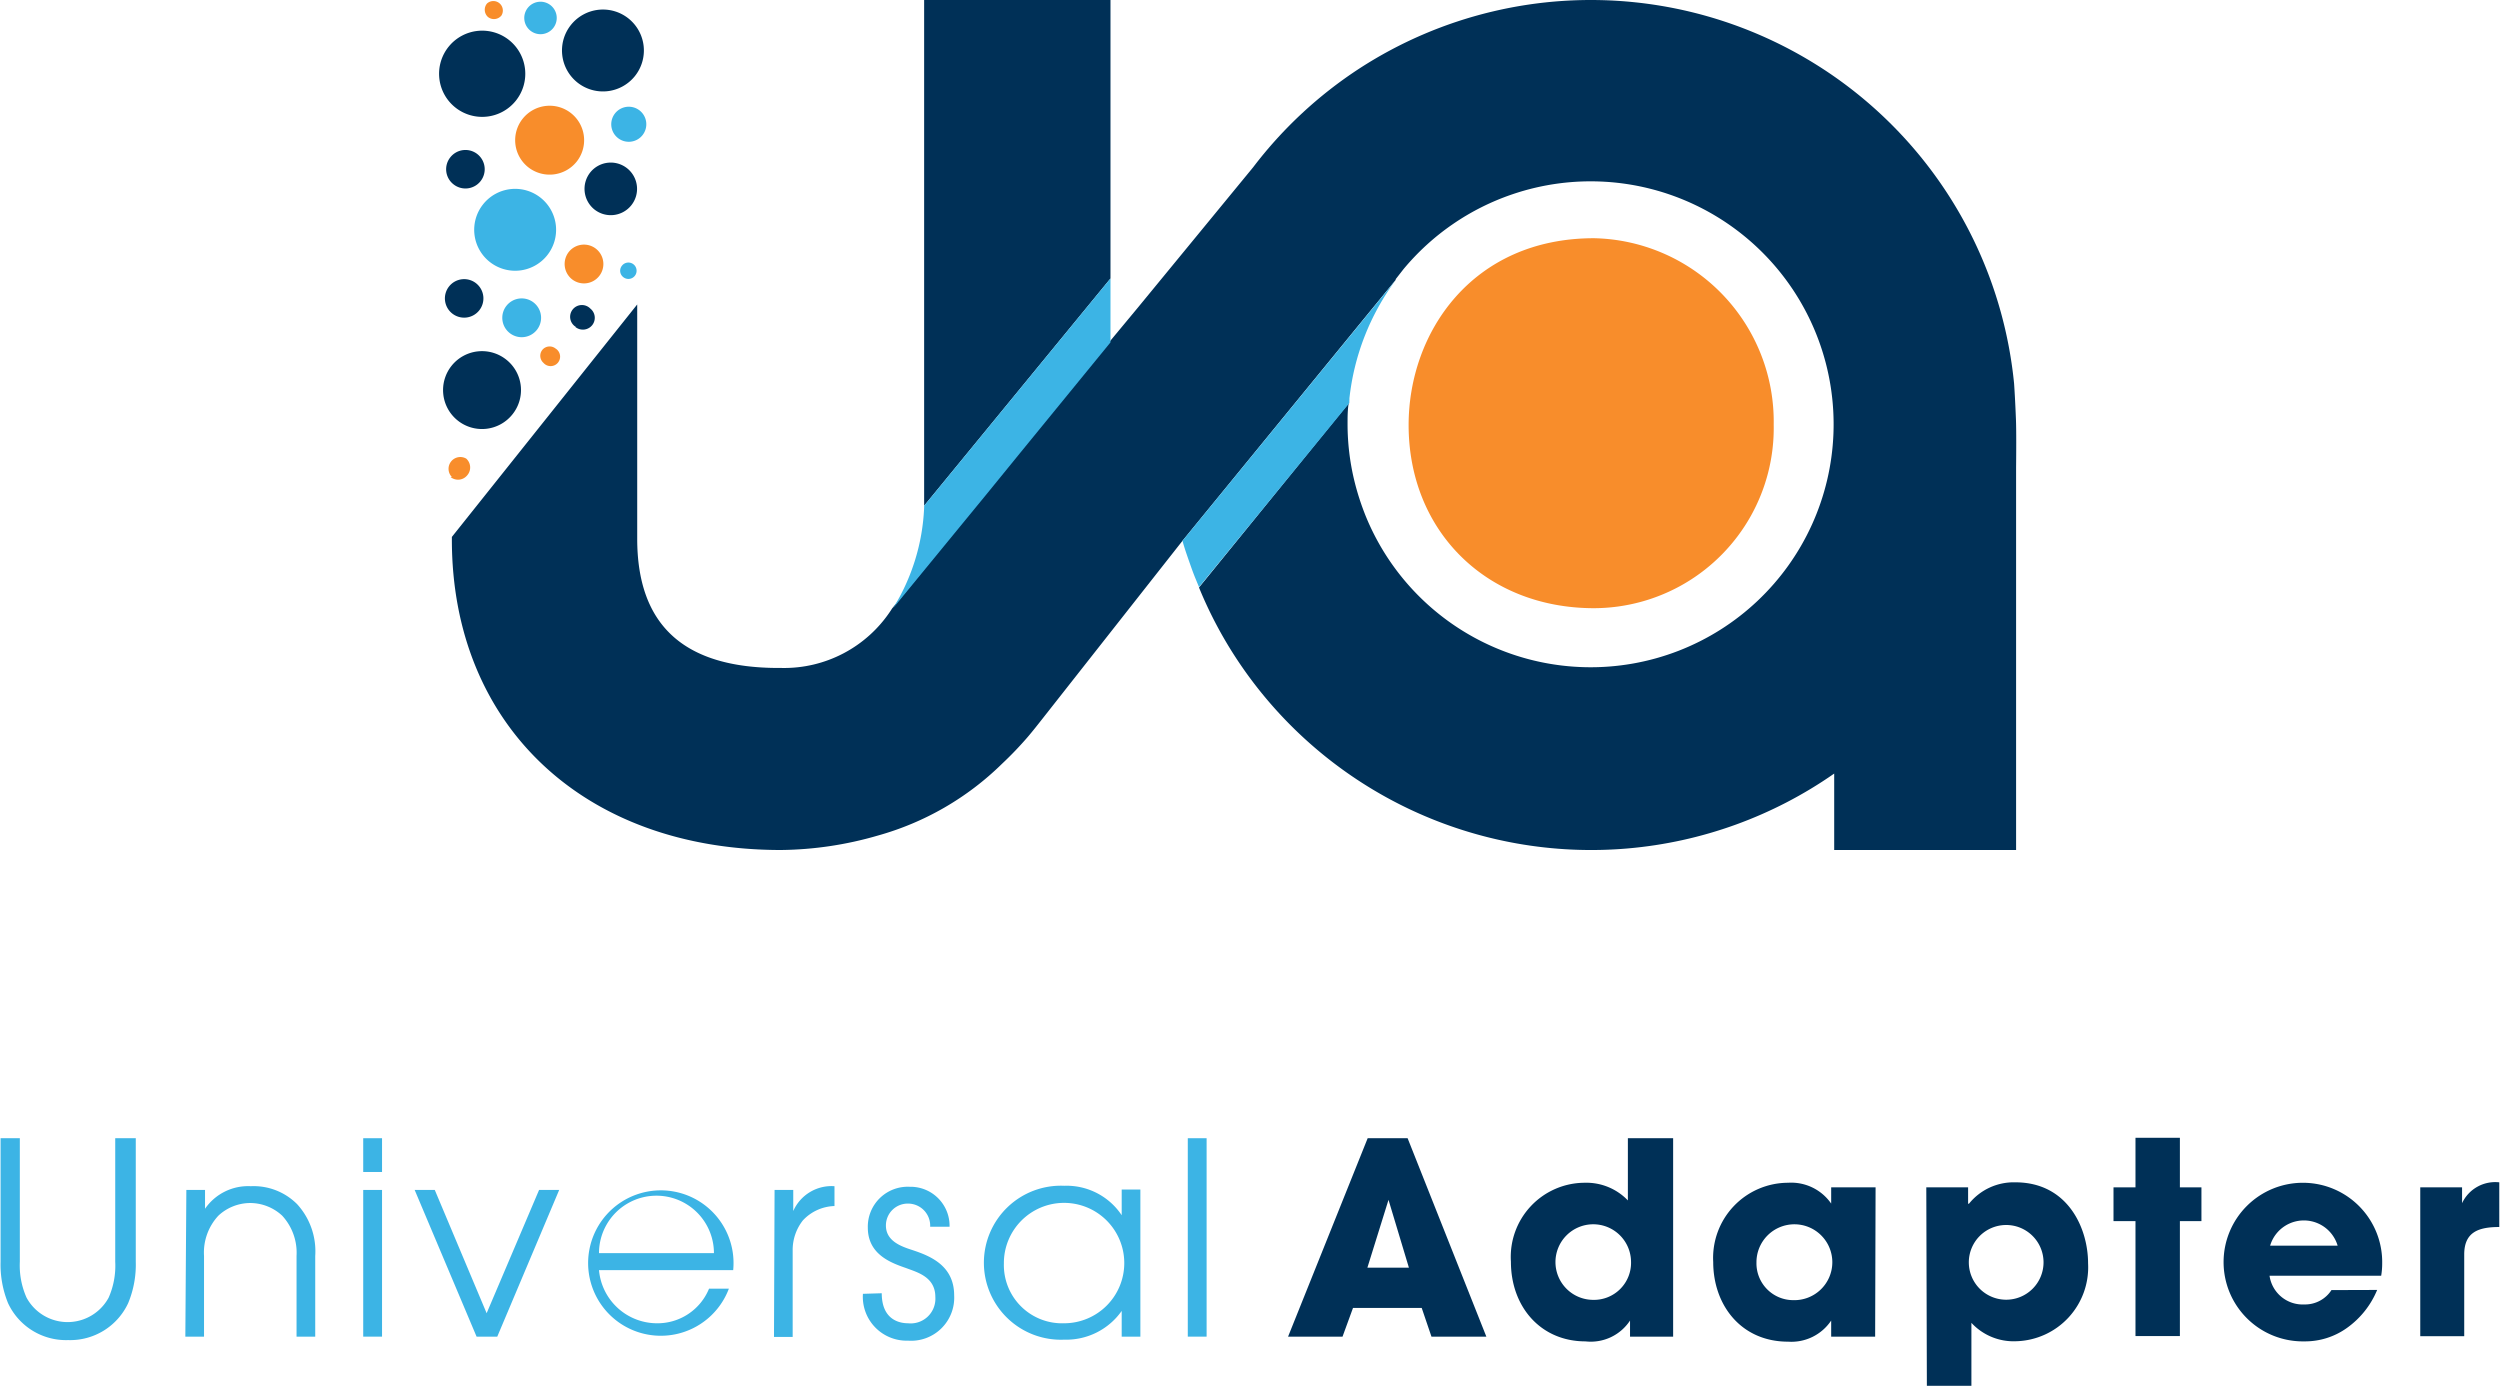 <svg id="Layer_1" data-name="Layer 1" xmlns="http://www.w3.org/2000/svg" viewBox="0 0 174 96.48"><defs><style>.cls-1{fill:#f88d2b;}.cls-2{fill:none;}.cls-3{fill:#3cb4e5;}.cls-4{fill:#003057;}</style></defs><title>UA_logo_color</title><path class="cls-1" d="M133.49,71.94c-8.47,0-12.9,6.56-12.9,13,0,7.39,5.42,12.75,12.9,12.75A12.54,12.54,0,0,0,146,84.91,12.77,12.77,0,0,0,133.49,71.94Z" transform="translate(-22.55 -55.36)"/><path class="cls-2" d="M120.26,74.14l-.53.68,0,.05a16.91,16.91,0,0,0-3.21,8.21v.1a16.61,16.61,0,0,0-.09,1.74,16.81,16.81,0,0,0,.46,3.88,18.06,18.06,0,0,0,.82,2.55,16.94,16.94,0,1,0,10.2-22.44h0A16.94,16.94,0,0,0,120.26,74.14Z" transform="translate(-22.55 -55.36)"/><path class="cls-3" d="M23.93,134.58v8.6a5.49,5.49,0,0,0,.47,2.5,3.25,3.25,0,0,0,5.71,0,5.5,5.5,0,0,0,.46-2.5v-8.6H32v8.6a7,7,0,0,1-.53,2.88,4.45,4.45,0,0,1-4.18,2.57,4.45,4.45,0,0,1-4.18-2.57,7.13,7.13,0,0,1-.52-2.88v-8.6Z" transform="translate(-22.55 -55.36)"/><path class="cls-3" d="M35.52,138.18h1.3v1.31h0A3.64,3.64,0,0,1,40,137.92a4.27,4.27,0,0,1,3.23,1.25,4.86,4.86,0,0,1,1.26,3.6v5.62h-1.3v-5.62a3.81,3.81,0,0,0-1-2.8,3.29,3.29,0,0,0-2.22-.88,3.26,3.26,0,0,0-2.22.88,3.77,3.77,0,0,0-1,2.8v5.62h-1.3Z" transform="translate(-22.55 -55.36)"/><path class="cls-3" d="M47.83,134.58h1.31v2.35H47.83Zm0,3.6h1.31v10.21H47.83Z" transform="translate(-22.55 -55.36)"/><path class="cls-3" d="M51.41,138.18h1.4l3.61,8.58,3.65-8.58h1.4l-4.31,10.21H55.72Z" transform="translate(-22.55 -55.36)"/><path class="cls-3" d="M64.24,143.76a4.06,4.06,0,0,0,4,3.7,3.88,3.88,0,0,0,3.66-2.41h1.38a5.06,5.06,0,1,1,.3-1.29Zm8-1.18a4,4,0,0,0-8,0Z" transform="translate(-22.55 -55.36)"/><path class="cls-3" d="M76.46,138.18h1.3v1.47h0a2.91,2.91,0,0,1,2.87-1.73v1.38a3.13,3.13,0,0,0-2.2,1,3.33,3.33,0,0,0-.71,2.11v6h-1.3Z" transform="translate(-22.55 -55.36)"/><path class="cls-3" d="M83.92,145.37c0,1.94,1.36,2.09,1.83,2.09a1.72,1.72,0,0,0,1.9-1.83c0-1.4-1.27-1.72-2-2-1-.35-2.7-.91-2.7-2.83a2.78,2.78,0,0,1,2.91-2.84,2.72,2.72,0,0,1,2.78,2.78H87.29a1.54,1.54,0,0,0-1.53-1.61,1.52,1.52,0,0,0-1.55,1.53c0,1.09,1.09,1.46,1.83,1.7,1.2.4,2.92,1.05,2.92,3.16a3,3,0,0,1-3.21,3.15,3.05,3.05,0,0,1-3.14-3.26Z" transform="translate(-22.55 -55.36)"/><path class="cls-3" d="M101.92,148.39h-1.3V146.6h0a4.72,4.72,0,0,1-4,2,5.36,5.36,0,1,1,0-10.71,4.61,4.61,0,0,1,4,2.05h0v-1.79h1.3Zm-5.32-.93a4.19,4.19,0,1,0-4.18-4.15A4.05,4.05,0,0,0,96.6,147.46Z" transform="translate(-22.55 -55.36)"/><path class="cls-3" d="M105.22,134.58h1.31v13.81h-1.31Z" transform="translate(-22.55 -55.36)"/><path class="cls-4" d="M116.72,146.39l-.73,2H112.2l5.54-13.81h2.78L126,148.39h-3.82l-.68-2Zm1-2.8h2.89l-1.42-4.72h0Z" transform="translate(-22.55 -55.36)"/><path class="cls-4" d="M139,148.39h-3v-1.12h0a3.27,3.27,0,0,1-3.1,1.45c-3.13,0-5.19-2.42-5.19-5.54a5.16,5.16,0,0,1,5.14-5.5,4,4,0,0,1,3,1.23v-4.33H139Zm-5.58-2.56a2.58,2.58,0,0,0,2.65-2.67,2.63,2.63,0,1,0-2.65,2.67Z" transform="translate(-22.55 -55.36)"/><path class="cls-4" d="M153.06,148.39H150v-1.12h0a3.33,3.33,0,0,1-3,1.47c-3.29,0-5.21-2.57-5.21-5.54a5.23,5.23,0,0,1,5.21-5.52,3.38,3.38,0,0,1,3,1.45h0V138h3.09Zm-5.69-2.54a2.64,2.64,0,1,0-2.57-2.61A2.56,2.56,0,0,0,147.37,145.85Z" transform="translate(-22.55 -55.36)"/><path class="cls-4" d="M156.62,138h2.91v1.14h.06a4,4,0,0,1,3.23-1.49c3.67,0,5.06,3.22,5.06,5.63a5.15,5.15,0,0,1-5,5.43,4,4,0,0,1-3.12-1.28v4.38h-3.1Zm8.16,5.19a2.6,2.6,0,1,0-2.6,2.63A2.6,2.6,0,0,0,164.78,143.22Z" transform="translate(-22.55 -55.36)"/><path class="cls-4" d="M174.27,138h1.5v2.35h-1.5v8h-3.09v-8h-1.53V138h1.53v-3.45h3.09Z" transform="translate(-22.55 -55.36)"/><path class="cls-4" d="M188,145.14a6.1,6.1,0,0,1-2.11,2.65,5,5,0,0,1-2.95.93,5.52,5.52,0,1,1,5.41-5.39,5,5,0,0,1-.07.82h-7.77a2.33,2.33,0,0,0,2.43,2,2.19,2.19,0,0,0,1.88-1Zm-2.75-3.08a2.45,2.45,0,0,0-4.7,0Z" transform="translate(-22.55 -55.36)"/><path class="cls-4" d="M191,138h2.91v1.1h0a2.55,2.55,0,0,1,2.59-1.45v3.11c-1.43,0-2.44.34-2.44,1.91v5.69H191Z" transform="translate(-22.55 -55.36)"/><path class="cls-3" d="M116.46,83.45c0-.09,0-.18,0-.27,0,.09,0,.18,0,.27Z" transform="translate(-22.55 -55.36)"/><path class="cls-4" d="M162.86,84.56c-.05-1.25-.1-2.09-.13-2.51a29.6,29.6,0,0,0-45.6-21.9h0A29.6,29.6,0,0,0,109.77,67l-8,9.74-2,2.41-6.3,7.71-2.32,2.85-6.51,8-.09.14a8.89,8.89,0,0,1-7.61,4h-.19c-6.63,0-9.85-3-9.85-9V76.55L54,92.73v.19c0,12.92,9.19,21.6,22.9,21.6h0a24.89,24.89,0,0,0,6.73-1,20,20,0,0,0,8.66-5,24.73,24.73,0,0,0,1.81-1.89c.34-.4.67-.82,1-1.24L104.85,93h0l14.84-18.16,0-.05.53-.68a16.94,16.94,0,0,1,7.6-5.23h0a16.91,16.91,0,1,1-10.2,22.44h0a18.06,18.06,0,0,1-.82-2.55,16.81,16.81,0,0,1-.46-3.88c0-.5,0-1,.08-1.47L106,96.25a29.08,29.08,0,0,0,3.06,5.62h0a29.54,29.54,0,0,0,41.15,7.33v5.32h12.66V87.91C162.88,86.93,162.89,85.28,162.86,84.56Z" transform="translate(-22.55 -55.36)"/><path class="cls-3" d="M116.47,83.18v-.1a16.91,16.91,0,0,1,3.21-8.21L104.85,93h0c.17.62.39,1.22.6,1.82s.36.93.55,1.4l10.46-12.8C116.47,83.36,116.46,83.27,116.47,83.18Z" transform="translate(-22.55 -55.36)"/><polygon class="cls-3" points="93.91 28.09 83.45 40.89 83.45 40.89 93.91 28.09 93.91 28.09"/><polygon class="cls-4" points="77.29 0 64.32 0 64.32 35.2 77.29 19.38 77.29 23.62 77.29 23.62 77.29 0"/><path class="cls-3" d="M86.87,90.56v.13a14.41,14.41,0,0,1-2.16,7l6.51-7.94,2.32-2.85,6.3-7.71V74.74Z" transform="translate(-22.55 -55.36)"/><path class="cls-4" d="M54.09,68.17a1.34,1.34,0,1,0-.19-1.87A1.33,1.33,0,0,0,54.09,68.17Z" transform="translate(-22.55 -55.36)"/><path class="cls-1" d="M56.51,56.54a.67.67,0,0,0,.94-.1.66.66,0,0,0-1-.84A.68.68,0,0,0,56.51,56.54Z" transform="translate(-22.55 -55.36)"/><path class="cls-1" d="M60.38,80.62a.66.66,0,1,0,.84-1,.66.66,0,0,0-.93.1A.66.66,0,0,0,60.38,80.62Z" transform="translate(-22.55 -55.36)"/><path class="cls-4" d="M62.6,78.12A.83.83,0,0,0,63.76,78a.82.82,0,0,0-.12-1.16.82.82,0,1,0-1,1.28Z" transform="translate(-22.55 -55.36)"/><path class="cls-3" d="M59.46,57.49a1.13,1.13,0,1,0-.17-1.59A1.13,1.13,0,0,0,59.46,57.49Z" transform="translate(-22.55 -55.36)"/><path class="cls-3" d="M65.92,74.64a.57.57,0,1,0-.08-.79A.56.56,0,0,0,65.92,74.64Z" transform="translate(-22.55 -55.36)"/><path class="cls-1" d="M53.91,88.56a.82.82,0,0,0,1.16-.12A.83.83,0,0,0,55,87.28a.82.82,0,0,0-1,1.28Z" transform="translate(-22.55 -55.36)"/><path class="cls-1" d="M62.34,74.78a1.35,1.35,0,1,0-.19-1.9A1.36,1.36,0,0,0,62.34,74.78Z" transform="translate(-22.55 -55.36)"/><path class="cls-3" d="M58,78.52a1.35,1.35,0,1,0-.19-1.89A1.35,1.35,0,0,0,58,78.52Z" transform="translate(-22.55 -55.36)"/><path class="cls-4" d="M57.81,80.41a2.71,2.71,0,1,0,.39,3.81A2.7,2.7,0,0,0,57.81,80.41Z" transform="translate(-22.55 -55.36)"/><path class="cls-4" d="M63.91,69.93a1.83,1.83,0,1,0-.27-2.58A1.84,1.84,0,0,0,63.91,69.93Z" transform="translate(-22.55 -55.36)"/><path class="cls-1" d="M62.67,66.63a2.4,2.4,0,1,0-3.38.35A2.41,2.41,0,0,0,62.67,66.63Z" transform="translate(-22.55 -55.36)"/><path class="cls-4" d="M62.71,61.08a2.85,2.85,0,1,0-.41-4A2.85,2.85,0,0,0,62.71,61.08Z" transform="translate(-22.55 -55.36)"/><path class="cls-3" d="M56.6,73.56a2.85,2.85,0,1,0-.41-4A2.85,2.85,0,0,0,56.6,73.56Z" transform="translate(-22.55 -55.36)"/><path class="cls-4" d="M54.24,62.84a3,3,0,1,0-.44-4.26A3,3,0,0,0,54.24,62.84Z" transform="translate(-22.55 -55.36)"/><path class="cls-4" d="M54,77.16a1.34,1.34,0,1,0-.19-1.87A1.34,1.34,0,0,0,54,77.16Z" transform="translate(-22.55 -55.36)"/><path class="cls-3" d="M67,63a1.22,1.22,0,0,0-1.53,1.89A1.22,1.22,0,1,0,67,63Z" transform="translate(-22.55 -55.36)"/></svg>